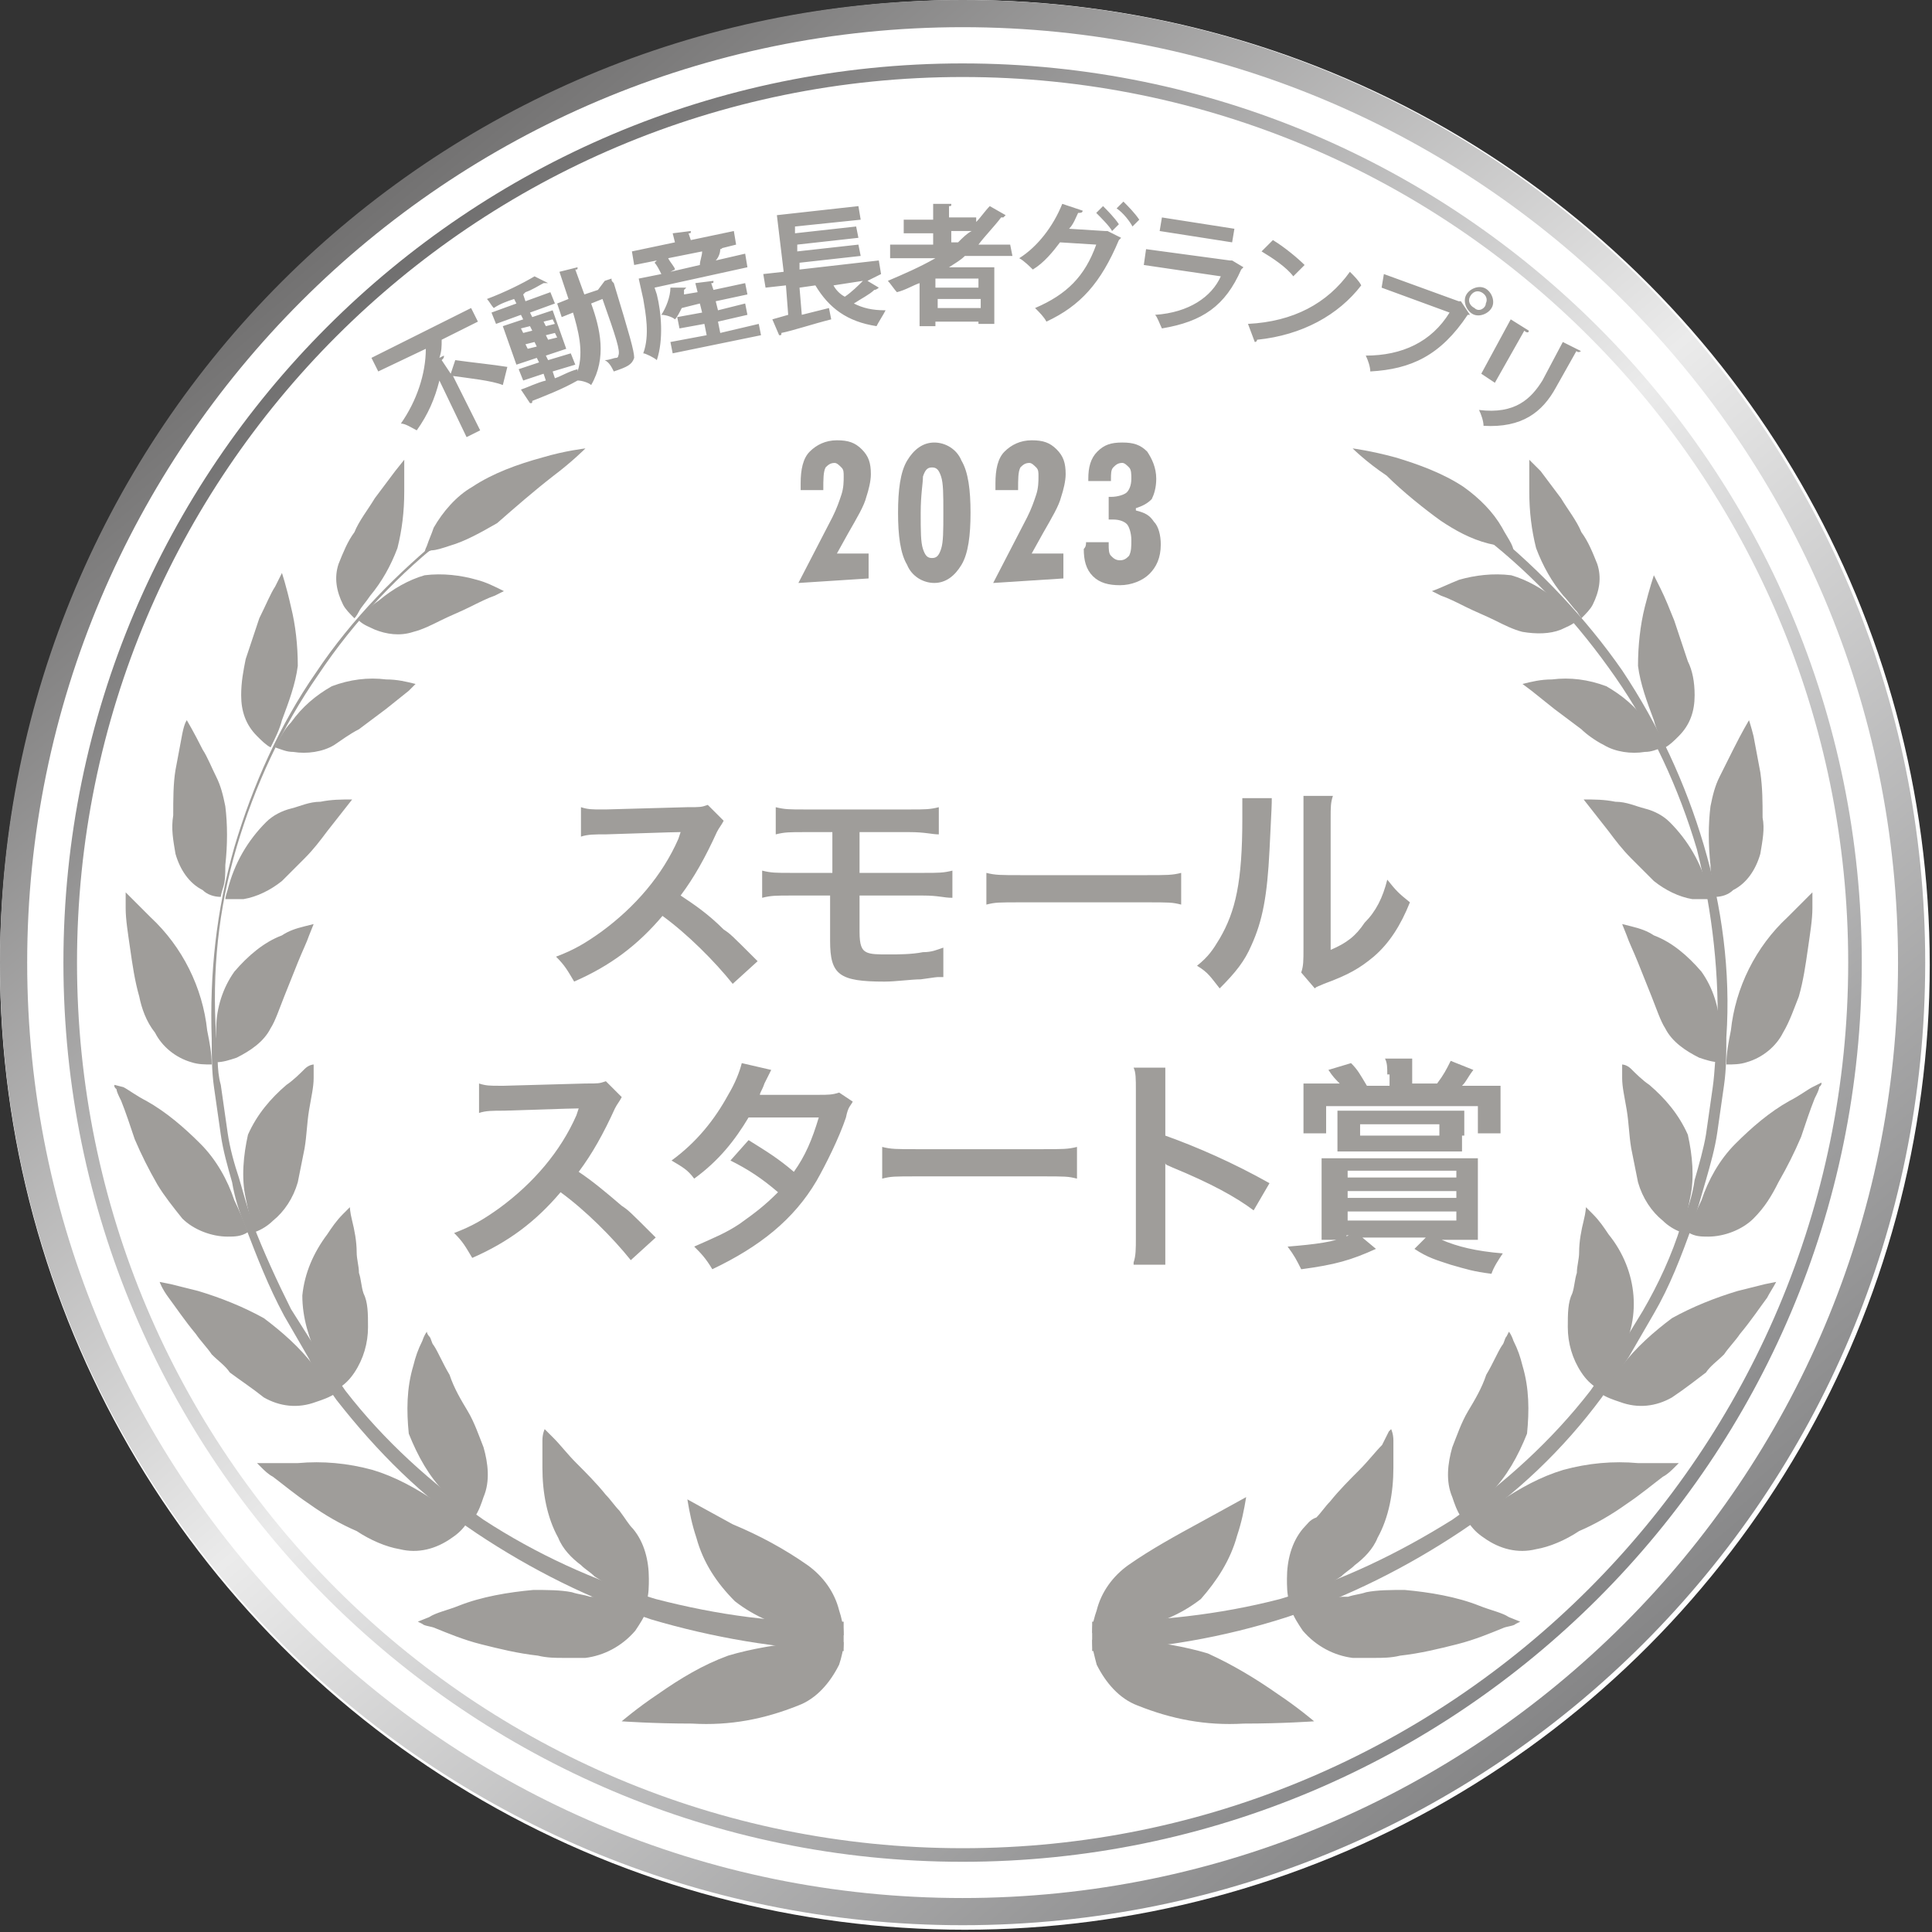 <svg xmlns="http://www.w3.org/2000/svg" xmlns:xlink="http://www.w3.org/1999/xlink" viewBox="0 0 85.3 85.3"><rect x="0" y="0" width="85.3" height="85.3" fill="#333333" stroke="none"/><g transform="translate(-1045.5 -2386)"><circle cx="1088.1" cy="2428.6" r="42.6" fill="#FFF" opacity=".999"/><g fill="#9F9D9A"><path d="m1065.4 2402.5.2-.6c.7.1 1.7.2 2.3.3l-.2.8c-.5-.2-1.5-.3-2.2-.4l1.2 2.4-.6.3-1.2-2.5c-.2.8-.5 1.5-1 2.2-.2-.1-.5-.3-.7-.3.7-1 1.1-2.2 1.1-3.3l-2.1 1-.3-.6 4.4-2.2.3.6-1.6.8c0 .3 0 .5-.1.8l.2-.1c0 .1 0 .1-.1.2l.4.6zM1072.2 2398.4l.3-.1c0 .1 0 .1.1.2.7 2.3.9 3 .9 3.3-.1.3-.3.4-.9.6-.1-.2-.2-.4-.4-.5.2 0 .4-.1.5-.1s.1-.1.1-.1c.1-.2-.1-.8-.7-2.5l-.5.2c.4 1.1.7 2.4 0 3.6-.1-.1-.4-.2-.6-.2-.7.4-1.5.7-2 .9 0 .1 0 .1-.1.1l-.4-.6c.3-.1.7-.3 1.1-.4l-.1-.3-.9.3-.2-.5.9-.3-.1-.2-.9.3-.6-1.7.9-.3-.1-.2-1.1.4-.2-.5 1.1-.4-.1-.2c-.3.1-.6.2-.9.4-.1-.1-.2-.3-.3-.4.8-.3 1.6-.7 2.1-1l.6.3h-.2c-.2.1-.5.3-.8.4l-.1.1.1.3 1.1-.4.2.5-1.1.4.1.2.9-.3.6 1.7-.9.3.1.2 1-.3.2.5-1 .3.1.3c.3-.1.6-.3 1-.4v.1c.3-.9 0-1.9-.2-2.6l-.5.2-.2-.6.5-.2-.4-1.2.8-.2c0 .1 0 .1-.1.1l.4 1.1.6-.2.3-.4zm-3.7 2.1.1.2.4-.1-.1-.2-.4.1zm.3.9.4-.1-.1-.2-.4.1.1.2zm1.1-1.3-.4.1.1.2.4-.1-.1-.2zm.2.8-.1-.2-.4.1.1.2.4-.1zM1077.4 2396.9c0 .1-.1.1-.1.1 0 .2-.1.4-.2.5l1.3-.3.1.6-4.1.9.1.3c.2.8.3 2 0 2.9-.1-.1-.5-.3-.6-.3.3-.8.1-1.8 0-2.4l-.2-.9 1-.2c-.1-.2-.2-.4-.3-.5l.1-.1-1 .2-.1-.6 1.9-.4-.1-.4.8-.1c0 .1 0 .1-.1.1l.1.3 1.9-.4.1.6-.8.2.2-.1zm-.2 3.3.1.5 1.7-.4.1.5-3.9.8-.1-.5 1.6-.3-.1-.5-1.1.2-.1-.5 1.1-.2-.1-.4-.8.2c-.1.2-.2.4-.3.5-.1-.1-.4-.2-.6-.2.2-.3.4-.8.4-1.2h.7l-.1.1v.2l.6-.1-.1-.4.8-.1c0 .1 0 .1-.1.1l.1.3 1.4-.3.1.5-1.4.3.1.4 1.2-.3.1.5-1.3.3zm-.8-2.5c0-.2.1-.4.1-.6l-1.5.3c.1.2.3.4.3.5l-.2.1 1.3-.3zM1083.8 2398.4l.5.3s-.1.1-.2.1c-.2.2-.6.4-.9.6.4.2.8.3 1.4.3-.1.2-.3.5-.4.7-1.3-.2-2.1-.8-2.7-1.8l-.7.1.1 1.2 1.2-.3.1.5c-.8.2-1.7.5-2.2.6 0 .1 0 .1-.1.1l-.3-.7.7-.2-.1-1.3-.9.1-.1-.6.9-.1-.3-2.5 3.6-.4.1.6-2.9.3v.3l2.7-.3.1.5-2.7.3v.3l2.7-.3.1.5-2.7.3v.3l3.5-.4.1.6-.6.3zm-1.5.2c.1.2.3.4.5.5.3-.2.6-.5.8-.7l-1.3.2zM1090.2 2397.3h-2.1c-.2.2-.4.3-.7.5h2v2.5h-.7v-.1h-1.9v.2h-.7v-1.9c-.3.1-.6.3-1 .4-.1-.1-.3-.4-.4-.5.7-.3 1.4-.6 2.1-1h-2v-.6h1.9v-.5h-1.3v-.6h1.3v-.7h.8c0 .1 0 .1-.1.1v.5h1.2v.2c.2-.2.4-.5.6-.7l.7.4-.1.1h-.1c-.3.4-.7.8-1 1.2h1.4l.1.5zm-1.5 1.4v-.4h-1.9v.4h1.9zm-1.8.9h1.9v-.4h-1.9v.4zm.6-3.4v.5h.3c.2-.2.4-.4.6-.5h-.9zM1095 2396.5l-.1.1c-.8 1.9-1.7 2.9-3.2 3.6-.1-.2-.3-.4-.5-.6 1.4-.6 2.2-1.4 2.7-2.8l-1.6-.1c-.3.4-.7.9-1.2 1.2-.1-.1-.4-.4-.6-.5.8-.5 1.5-1.4 1.9-2.4l.9.3c0 .1-.1.1-.2.1-.1.2-.2.5-.4.7l1.6.1h.1l.6.3zm-.8-1.4c.2.2.5.5.7.8l-.3.3c-.1-.2-.5-.6-.7-.8l.3-.3zm.9-.2c.2.2.5.5.7.8l-.3.3c-.1-.2-.4-.6-.7-.8l.3-.3zM1100.4 2397.8l-.1.1c-.7 1.6-1.7 2.3-3.5 2.6-.1-.2-.2-.5-.3-.6 1.5-.1 2.5-.8 2.9-1.7l-3.4-.5.1-.7 3.7.5h.1l.5.3zm-.5-1.1-3.2-.5.1-.6 3.2.5-.1.6zM1100.6 2400.3c2-.1 3.5-.9 4.5-2.3.2.2.4.4.5.6-1 1.3-2.6 2.2-4.6 2.4 0 .1-.1.1-.1.1l-.3-.8zm1.1-3.7c.5.3 1.1.8 1.4 1.1l-.5.5c-.3-.4-.9-.8-1.4-1.1l.5-.5zM1106.6 2398.1l3.3 1.2h.1l.4.6h-.1c-1.2 1.8-2.5 2.4-4.3 2.5 0-.2-.1-.5-.2-.7 1.6 0 2.9-.6 3.7-1.9l-3-1.1.1-.6zm4.4.6c.3.1.5.5.4.8s-.5.5-.8.4-.5-.5-.4-.8c.1-.3.5-.5.8-.4zm.1.7c.1-.2 0-.4-.2-.5s-.4 0-.5.2 0 .4.2.5c.2.2.5 0 .5-.2zM1115.3 2401.5s-.1.1-.2 0l-.9 1.6c-.6 1.1-1.5 1.8-3.2 1.7 0-.2-.1-.5-.2-.7 1.6.2 2.3-.5 2.8-1.3l.9-1.7.8.4zm-4.4 1 1.3-2.4.8.5c0 .1-.1.1-.2 0l-1.3 2.3-.6-.4z"/></g><g fill="#9F9D9A"><path d="M1065.348 2409.598c-2.2 1.7-4.2 3.8-5.8 6.2-1.6 2.3-2.8 4.9-3.6 7.6s-1.1 5.5-.9 8.4c.1.7 0 1.4.2 2.1l.3 2.1c.1.7.3 1.4.5 2 .2.7.4 1.4.6 2 .5 1.3 1.1 2.6 1.7 3.8l1.2 1.9c.4.6.8 1.1 1.2 1.7 1.7 2.2 3.8 4.1 6.1 5.7 2.3 1.5 4.9 2.7 7.6 3.5 2.7.7 5.5 1.1 8.3 1v1.3c-2.9-.1-5.8-.6-8.5-1.4-2.7-.9-5.3-2.2-7.7-3.8s-4.4-3.6-6.2-5.9c-.4-.6-.9-1.1-1.2-1.8l-1.1-1.9c-.7-1.3-1.2-2.6-1.7-3.9-.3-.7-.5-1.4-.6-2-.2-.7-.4-1.4-.5-2.1l-.3-2.1c-.1-.7-.1-1.4-.1-2.1-.1-2.9.2-5.7 1-8.5.8-2.7 2-5.4 3.6-7.7 1.6-2.4 3.6-4.4 5.8-6.2l.1.1z"/><path d="M1067.448 2409.098c-.7.4-1.4.8-2.1 1-.3.1-.6.2-.8.2l-.3.1s0-.1.1-.3c.1-.3.2-.5.3-.8.4-.7 1-1.4 1.7-1.8.9-.6 2-1 3.1-1.3 1-.3 1.9-.4 1.9-.4s-.6.6-1.4 1.2c-.9.7-1.7 1.4-2.5 2.1zM1063.748 2413.898c-.6.2-1.2.1-1.7-.1-.2-.1-.5-.2-.7-.4 0 0 .1-.1.2-.3.2-.2.4-.4.7-.6.6-.5 1.3-.9 2-1.1.8-.1 1.6 0 2.3.2.4.1.8.3 1.2.5l-.4.2c-.3.1-.7.3-1.1.5s-.9.4-1.3.6c-.4.2-.8.4-1.2.5zM1060.448 2410.898c-.2.6-.1 1.2.2 1.8.1.2.3.4.5.6 0 0 .1-.1.2-.3s.3-.4.5-.7c.5-.6.9-1.3 1.2-2.1.2-.8.3-1.6.3-2.5v-1.4l-.4.5-.9 1.2c-.3.5-.7 1-.9 1.5-.3.4-.5.9-.7 1.4zM1060.248 2418.898c-.5.3-1.2.4-1.8.3-.3 0-.5-.1-.8-.2.2-.4.4-.8.7-1.1.5-.7 1.1-1.2 1.8-1.6.8-.3 1.6-.4 2.4-.3.5 0 .9.1 1.3.2l-.3.3-1 .8-1.2.9c-.4.2-.8.5-1.1.7zM1056.148 2416.698c0 .7.2 1.3.7 1.8.2.2.4.4.6.5.2-.4.4-.8.5-1.2.3-.8.6-1.6.7-2.4 0-.9-.1-1.8-.3-2.6-.2-.9-.4-1.5-.4-1.5l-.3.6c-.2.3-.4.8-.7 1.4l-.6 1.8c-.1.5-.2 1-.2 1.6zM1057.948 2424.898c-.5.4-1.1.7-1.7.8h-.8s0-.1.1-.4c.3-1.2.9-2.2 1.7-3 .3-.3.7-.5 1.1-.6s.8-.3 1.3-.3c.5-.1.9-.1 1.4-.1l-1.1 1.4c-.3.4-.6.8-1 1.2l-1 1zM1053.248 2423.698c.2.7.6 1.3 1.2 1.6.2.2.5.3.8.3 0 0 0-.1.1-.4s.1-.6.1-1c.1-.9.1-1.8 0-2.6-.1-.5-.2-.9-.4-1.3s-.4-.9-.6-1.2c-.4-.8-.7-1.3-.7-1.3s-.1.1-.2.6-.2 1.1-.3 1.6c-.1.6-.1 1.3-.1 2-.1.6 0 1.1.1 1.7zM1057.448 2431.398c-.3.6-.9 1-1.5 1.3-.3.1-.6.2-.9.2v-1.5c0-.9.3-1.8.8-2.5.6-.7 1.3-1.3 2.1-1.6.3-.2.6-.3 1-.4l.4-.1-.2.5c-.1.3-.3.7-.5 1.2l-.6 1.5c-.2.5-.4 1.1-.6 1.4zM1052.348 2431.598c.3.6.9 1.1 1.6 1.3.3.1.6.1.9.1 0-.5-.1-1-.2-1.5-.2-1.9-1.1-3.7-2.5-5l-.8-.8-.3-.3v.7c0 .5.1 1.1.2 1.8s.2 1.4.4 2.1c.1.5.3 1.1.7 1.6zM1058.648 2438.198c-.2.7-.6 1.3-1.1 1.7-.2.2-.5.4-.8.5-.2-.5-.3-1-.4-1.5-.2-.9-.1-1.9.1-2.8.4-.9 1-1.6 1.7-2.2.3-.2.6-.5.8-.7s.4-.2.4-.2V2433.598c0 .4-.1.8-.2 1.4-.1.6-.1 1.1-.2 1.7l-.3 1.5zM1053.548 2439.798c.5.5 1.3.8 2 .8.3 0 .6 0 .9-.2-.2-.5-.4-1-.6-1.4-.3-.9-.8-1.8-1.5-2.5s-1.5-1.4-2.4-1.9c-.4-.2-.8-.5-1-.6l-.4-.1c0 .1 0 .1.1.2 0 .1.1.3.2.5.2.5.4 1.1.6 1.7.3.7.6 1.3 1 2 .3.5.7 1 1.1 1.5zM1061.748 2444.598c0 .7-.2 1.4-.6 2-.2.3-.4.5-.7.7-.3-.4-.6-.9-.9-1.3-.4-.9-.7-1.8-.7-2.8.1-1 .5-1.9 1.1-2.7.2-.3.4-.6.7-.9l.3-.3s0 .2.1.6c.1.4.2.9.2 1.4 0 .3.1.6.1.9.1.3.1.6.2.9.2.4.2.9.2 1.5zM1057.148 2447.698c.7.4 1.5.5 2.3.2.3-.1.6-.2.9-.4-.3-.4-.7-.8-1-1.2-.6-.8-1.4-1.5-2.2-2.1-.9-.5-1.9-.9-2.9-1.2l-1.2-.3-.5-.1s.1.3.4.7.7 1 1.2 1.6c.2.3.5.6.7.9.3.3.6.5.8.8.4.3 1 .7 1.5 1.1zM1066.848 2449.898c.2.7.3 1.5 0 2.2-.1.3-.2.6-.4.9-.4-.3-.9-.7-1.3-1.1-.7-.7-1.2-1.6-1.6-2.6-.1-1-.1-2 .2-3 .1-.4.2-.7.4-1.1.1-.3.2-.4.2-.4s0 .1.1.2.1.3.2.4c.2.3.4.8.7 1.3.2.6.5 1.1.8 1.6.3.5.5 1.1.7 1.6zM1063.148 2454.398c.8.2 1.6 0 2.3-.5.3-.2.5-.4.7-.7-.4-.3-.9-.6-1.4-.9-.9-.6-1.8-1.1-2.8-1.4-1.1-.3-2.2-.4-3.3-.3h-1.8l.2.2c.1.1.3.3.5.4.4.3 1 .8 1.6 1.2.7.5 1.4.9 2.1 1.2.6.4 1.3.7 1.9.8zM1073.448 2453.498c.5.6.7 1.4.7 2.2 0 .3 0 .7-.1 1-.5-.2-1.1-.4-1.6-.7-.2-.1-.4-.2-.7-.4-.2-.2-.4-.3-.6-.5-.4-.3-.8-.7-1-1.2-.5-.9-.7-2-.7-3.1v-1.2c0-.3.1-.5.1-.5l.1.1.3.3c.3.3.6.7 1 1.1s.9.9 1.3 1.4c.2.2.4.5.6.7.3.4.4.6.6.8zM1071.348 2459.198c.8-.1 1.6-.5 2.2-1.2.2-.3.4-.6.5-.9-.5-.2-1.1-.4-1.7-.5-.2-.1-.5-.1-.8-.1-.3-.1-.5-.1-.8-.2-.5-.1-1.1-.1-1.7-.1-1.1.1-2.3.3-3.3.7-.5.2-1 .3-1.3.5l-.5.2.2.1c.1.1.4.1.6.2.5.2 1.2.5 2 .7.8.2 1.6.4 2.5.5.4.1.8.1 1.1.1h1zM1081.148 2455.098c.7.5 1.2 1.2 1.4 2 .1.3.2.7.2 1.1-.6 0-1.2-.1-1.8-.2-1.1-.2-2.1-.6-3-1.3-.8-.8-1.4-1.7-1.7-2.8-.2-.6-.3-1.1-.4-1.7 0 0 .9.5 2 1.1 1.2.5 2.3 1.1 3.3 1.8zM1080.748 2461.298c.8-.3 1.4-1 1.8-1.8.1-.3.2-.7.2-1h-1.8c-1.1.1-2.3.3-3.3.6-1.1.4-2.1 1-3.1 1.7-.9.6-1.6 1.2-1.6 1.2s1.4.1 3.1.1c1.7.1 3.2-.2 4.7-.8zM1111.32 2409.398c2.2 1.8 4.2 3.9 5.8 6.2 1.6 2.4 2.8 5 3.6 7.7.8 2.7 1.2 5.6 1 8.5 0 .7 0 1.4-.1 2.1l-.3 2.1c-.1.7-.3 1.4-.5 2.1-.2.7-.4 1.4-.6 2-.5 1.4-1 2.7-1.7 3.9l-1.1 1.9-1.2 1.8c-1.7 2.3-3.8 4.3-6.2 5.9-2.4 1.6-5 2.9-7.7 3.8-2.8.9-5.7 1.4-8.6 1.5v-1.3c2.8 0 5.6-.3 8.3-1 2.7-.8 5.2-2 7.6-3.5 2.3-1.6 4.4-3.5 6.1-5.7.4-.6.9-1.1 1.2-1.7l1.1-1.8c.7-1.2 1.3-2.5 1.7-3.8.3-.7.5-1.3.6-2 .2-.7.4-1.4.5-2l.3-2.1c.1-.7.1-1.4.2-2.1.1-2.8-.2-5.6-.9-8.4-.8-2.7-2-5.3-3.6-7.6s-3.5-4.4-5.8-6.2l.3-.3z"/><path d="M1110.12 2407.498c.7.5 1.3 1.1 1.7 1.8.1.2.3.5.4.7.1.2.1.3.1.3l-.3-.1c-.2-.1-.4-.1-.8-.2-.8-.2-1.5-.6-2.1-1-.7-.5-1.7-1.3-2.4-2-.9-.6-1.5-1.2-1.5-1.2s.8.1 1.9.4c1 .3 2.1.7 3 1.3zM1116.02 2410.898c.2.6.1 1.2-.2 1.8-.1.2-.3.4-.5.6l-.2-.3c-.2-.2-.4-.5-.6-.7-.5-.6-.9-1.3-1.2-2.1-.2-.8-.3-1.6-.3-2.5v-1.4l.5.5.9 1.2c.3.5.7 1 .9 1.5.3.4.5.9.7 1.4zM1112.72 2413.898c.6.1 1.2.1 1.7-.1.2-.1.5-.2.7-.4l-.2-.3c-.2-.2-.4-.4-.7-.6-.6-.5-1.3-.9-2-1.1-.8-.1-1.6 0-2.3.2-.5.2-.9.4-1.2.5l.4.2c.3.1.7.3 1.1.5s.9.4 1.3.6c.4.2.8.4 1.2.5zM1120.32 2416.698c0 .7-.2 1.3-.7 1.8-.2.2-.4.4-.6.5-.2-.4-.4-.8-.5-1.2-.3-.8-.6-1.6-.7-2.4 0-.9.1-1.8.3-2.6.2-.8.4-1.4.4-1.4l.3.6c.2.4.4.9.6 1.4l.6 1.8c.2.4.3.9.3 1.5zM1116.32 2418.898c.5.3 1.2.4 1.8.3.3 0 .5-.1.8-.2-.2-.4-.4-.8-.7-1.1-.5-.7-1.1-1.2-1.8-1.6-.8-.3-1.6-.4-2.4-.3-.5 0-.9.1-1.3.2l.4.3 1 .8 1.2.9c.2.2.6.5 1 .7zM1123.22 2423.698c-.2.7-.6 1.3-1.2 1.6-.2.2-.5.3-.8.3l-.1-.4c0-.2-.1-.6-.1-1-.1-.9-.1-1.8 0-2.6.1-.5.2-.9.4-1.3l.6-1.2c.4-.8.7-1.3.7-1.3s.1.3.2.7c.1.5.2 1.1.3 1.6.1.7.1 1.3.1 2 .1.5 0 1-.1 1.6zM1118.52 2424.898c.5.4 1.1.7 1.7.8h.8l-.1-.4c-.3-1.2-.9-2.2-1.7-3-.3-.3-.7-.5-1.1-.6s-.8-.3-1.3-.3c-.5-.1-.9-.1-1.4-.1l1.1 1.4c.3.4.6.8 1 1.2l1 1zM1124.22 2431.598c-.3.6-.9 1.1-1.6 1.3-.3.1-.6.1-.9.1 0-.5.1-1 .2-1.5.2-1.9 1.1-3.7 2.5-5l.8-.8.3-.3v.7c0 .5-.1 1.1-.2 1.8s-.2 1.4-.4 2.1c-.2.5-.4 1.1-.7 1.6zM1119.02 2431.398c.3.6.9 1 1.5 1.3.3.1.6.2.9.2v-1.5c0-.9-.3-1.8-.8-2.5-.6-.7-1.3-1.3-2.1-1.6-.3-.2-.6-.3-1-.4l-.4-.1.2.5c.1.3.3.7.5 1.2l.6 1.5c.2.5.4 1.1.6 1.4zM1122.92 2439.798c-.5.5-1.3.8-2 .8-.3 0-.6 0-.9-.2.2-.5.4-1 .6-1.4.3-.9.8-1.8 1.5-2.5s1.5-1.4 2.4-1.9c.4-.2.8-.5 1-.6l.4-.2c0 .1 0 .1-.1.2 0 .1-.1.3-.2.5-.2.5-.4 1.1-.6 1.7-.3.7-.6 1.3-1 2-.3.6-.6 1.1-1.1 1.6zM1117.82 2438.198c.2.7.6 1.3 1.1 1.7.2.2.5.4.8.5.2-.5.3-1 .4-1.5.2-.9.1-1.9-.1-2.8-.4-.9-1-1.6-1.7-2.2-.3-.2-.6-.5-.8-.7-.2-.2-.4-.2-.4-.2V2433.598c0 .4.1.8.2 1.4s.1 1.1.2 1.7l.3 1.5zM1119.32 2447.698c-.7.4-1.5.5-2.3.2-.3-.1-.6-.2-.9-.4.3-.4.7-.8 1-1.2.6-.8 1.4-1.5 2.2-2.1.9-.5 1.9-.9 2.9-1.2l1.2-.3.5-.1c-.1.2-.3.5-.4.7-.3.4-.7 1-1.2 1.6-.2.3-.5.6-.7.9-.3.3-.6.5-.8.8-.4.3-.9.7-1.5 1.1zM1114.72 2444.598c0 .7.2 1.4.6 2 .2.3.4.5.7.7.3-.4.6-.9.9-1.3 1.1-1.7.9-3.9-.4-5.5-.2-.3-.4-.6-.7-.9l-.3-.3s0 .2-.1.6c-.1.4-.2.9-.2 1.4 0 .3-.1.6-.1.9-.1.3-.1.6-.2.9-.2.4-.2.9-.2 1.5zM1113.32 2454.398c-.8.2-1.6 0-2.3-.5-.3-.2-.5-.4-.7-.7.4-.3.9-.6 1.4-.9.9-.6 1.8-1.1 2.8-1.4 1.1-.3 2.2-.4 3.3-.3h1.8l-.2.2c-.1.1-.3.3-.5.4-.4.3-1 .8-1.6 1.2-.7.5-1.4.9-2.1 1.2-.6.4-1.3.7-1.9.8zM1109.62 2449.898c-.2.7-.3 1.5 0 2.2.1.3.2.6.4.9.4-.3.9-.7 1.3-1.1.7-.7 1.2-1.6 1.6-2.6.1-1 .1-2-.2-3-.1-.4-.2-.7-.4-1.1-.1-.3-.2-.4-.2-.4l-.1.2c-.1.1-.1.3-.2.4-.2.3-.4.8-.7 1.3-.2.6-.5 1.1-.8 1.6-.3.5-.5 1.1-.7 1.6zM1105.22 2459.198c-.8-.1-1.6-.5-2.2-1.2-.2-.3-.4-.6-.5-.9.5-.2 1.1-.4 1.7-.5.2-.1.5-.1.8-.1.3-.1.5-.1.8-.2.5-.1 1.1-.1 1.7-.1 1.1.1 2.3.3 3.3.7.5.2 1 .3 1.3.5l.5.2-.2.1c-.1.1-.4.1-.6.2-.5.2-1.2.5-2 .7-.8.2-1.6.4-2.5.5-.4.1-.8.1-1.1.1h-1zM1103.02 2453.498c-.5.6-.7 1.4-.7 2.2 0 .3 0 .7.1 1 .5-.2 1.1-.4 1.6-.7.2-.1.4-.2.7-.4.2-.2.4-.3.6-.5.4-.3.8-.7 1-1.2.5-.9.7-2 .7-3.1v-1.2c0-.3-.1-.5-.1-.5l-.1.1-.3.6c-.3.3-.6.7-1 1.1s-.9.9-1.3 1.4c-.2.2-.4.5-.6.7-.3.1-.4.3-.6.5zM1095.72 2461.298c-.8-.3-1.4-1-1.8-1.8-.1-.4-.2-.7-.2-1.1h1.8c1.1.1 2.3.3 3.3.6 1.1.5 2.1 1.1 3.1 1.8.9.6 1.6 1.2 1.6 1.2s-1.4.1-3.1.1c-1.7.1-3.2-.2-4.7-.8zM1095.32 2455.098c-.7.5-1.2 1.2-1.4 2-.1.3-.2.6-.2 1 .6 0 1.2-.1 1.8-.2 1.1-.2 2.1-.6 3-1.3.7-.8 1.3-1.7 1.6-2.8.2-.6.3-1.1.4-1.7 0 0-.9.5-2 1.1-1.1.6-2.2 1.2-3.2 1.9z"/></g><path fill="#9F9D9A" d="m1080.75 2411.739 1.5-2.9c.2-.4.3-.7.4-1 .1-.3.1-.6.1-.8s0-.3-.1-.4c-.1-.1-.2-.2-.3-.2-.2 0-.3.1-.4.2-.1.2-.1.5-.1 1h-1v-.3c0-.6.1-1.1.4-1.4.3-.3.7-.5 1.2-.5s.8.1 1.1.4c.3.3.4.6.4 1.1 0 .3-.1.7-.2 1-.1.4-.4.9-.8 1.6l-.5.9h1.4v1.1l-3.1.2zM1088.35 2408.638c0 1-.1 1.8-.4 2.3s-.7.8-1.2.8-1-.3-1.2-.8c-.3-.5-.4-1.3-.4-2.3s.1-1.8.4-2.3.7-.8 1.2-.8 1 .3 1.2.8c.3.5.4 1.3.4 2.3z"/><path fill="#FFF" d="M1086.15 2408.638c0 .8 0 1.3.1 1.6.1.3.2.4.4.4s.3-.1.4-.4c.1-.3.1-.8.1-1.6s0-1.3-.1-1.6c-.1-.3-.2-.4-.4-.4s-.3.1-.4.4c0 .3-.1.8-.1 1.6z"/><path fill="#9F9D9A" d="m1089.35 2411.739 1.5-2.9c.2-.4.3-.7.4-1 .1-.3.1-.6.1-.8s0-.3-.1-.4c-.1-.1-.2-.2-.3-.2-.2 0-.3.1-.4.2-.1.2-.1.5-.1 1h-1v-.3c0-.6.1-1.1.4-1.4.3-.3.7-.5 1.2-.5s.8.1 1.1.4c.3.3.4.6.4 1.1 0 .3-.1.7-.2 1-.1.4-.4.9-.8 1.6l-.5.9h1.4v1.1l-3.1.2zM1093.45 2409.938h1v.1c0 .2 0 .4.1.5.1.1.2.2.4.2s.3-.1.4-.2c.1-.2.1-.4.1-.7s-.1-.6-.2-.7c-.1-.1-.3-.2-.6-.2h-.2v-1h.1c.3 0 .6-.1.7-.2.1-.1.2-.3.2-.6 0-.2 0-.4-.1-.5-.1-.1-.2-.2-.3-.2-.2 0-.3.1-.4.2-.1.1-.1.3-.1.5v.1h-1v-.1c0-.5.1-.9.4-1.2s.6-.4 1.1-.4.8.1 1.1.4c.2.3.4.7.4 1.2 0 .4-.1.7-.2.9-.2.2-.4.3-.7.4v.1c.4.1.6.2.8.5.2.2.3.6.3 1 0 .6-.2 1-.5 1.3s-.8.5-1.3.5-.9-.1-1.2-.4c-.3-.3-.4-.7-.4-1.2.1-.1.1-.2.1-.3 0 .1 0 0 0 0zM1077.85 2429.438c-.8-1-2-2.2-3.1-3-1.1 1.3-2.3 2.2-3.9 2.9-.3-.5-.4-.7-.8-1.1.8-.3 1.3-.6 2-1.1 1.5-1.1 2.7-2.5 3.4-4.1l.1-.3c-.2 0-.2 0-3.3.1-.5 0-.8 0-1.1.1v-1.3c.3.1.5.1.9.1h.2l3.6-.1c.6 0 .6 0 .9-.1l.7.7c-.1.2-.2.3-.3.5-.5 1.1-1 2-1.6 2.8.6.4 1.2.8 1.9 1.5.3.2.3.2 1.5 1.4l-1.1 1zM1080.45 2425.539c-.7 0-.9 0-1.3.1v-1.2c.4.1.6.1 1.3.1h1.8v-1.8h-1.2c-.7 0-.9 0-1.3.1v-1.2c.4.1.6.1 1.3.1h4.6c.7 0 .9 0 1.3-.1v1.2c-.3 0-.6-.1-1.3-.1h-2.2v1.8h2.8c.7 0 .9 0 1.3-.1v1.2c-.4 0-.6-.1-1.3-.1h-2.8v1.6c0 .6.1.8.3.9.2.1.5.1 1 .1.4 0 1 0 1.5-.1.4 0 .6-.1.9-.2v1.3h-.2c-.1 0-.1 0-.8.1-.4 0-1.1.1-1.6.1-2 0-2.4-.3-2.4-1.8v-2h-1.7zM1089.05 2424.539c.4.1.6.1 1.6.1h5.4c1 0 1.2 0 1.6-.1v1.4c-.4-.1-.5-.1-1.6-.1h-5.4c-1.1 0-1.2 0-1.6.1v-1.4zM1101.65 2421.239c0 .3 0 .3-.1 2.3-.1 2-.3 3.1-.8 4.2-.3.7-.7 1.2-1.4 1.9-.4-.5-.5-.7-1-1 .5-.4.7-.7 1-1.2.7-1.2 1-2.5 1-5.3v-.9h1.3zM1104.35 2421.138c-.1.3-.1.5-.1 1v5.8c.7-.3 1.1-.6 1.5-1.2.5-.5.8-1.1 1-1.9.4.5.5.6 1 1-.4 1-.9 1.8-1.6 2.4-.6.5-1.1.8-2.2 1.2-.2.1-.3.1-.4.2l-.6-.7c.1-.3.1-.5.1-1.1v-6.7h1.3zM1073.35 2441.638c-.8-1-2-2.2-3.1-3-1.1 1.3-2.3 2.2-3.9 2.9-.3-.5-.4-.7-.8-1.1.8-.3 1.3-.6 2-1.1 1.5-1.1 2.7-2.5 3.4-4.1l.1-.3c-.2 0-.2 0-3.3.1-.5 0-.8 0-1.1.1v-1.3c.3.1.5.1.9.1h.2l3.6-.1c.6 0 .6 0 .9-.1l.7.7c-.1.2-.2.3-.3.5-.5 1.1-1 2-1.6 2.8.6.4 1.2.9 1.9 1.5.3.2.3.2 1.5 1.4l-1.1 1zM1083.15 2434.638c-.1.2-.2.2-.3.7-.3.9-.9 2.1-1.3 2.8-1 1.7-2.5 2.9-4.6 3.9-.3-.5-.5-.7-.8-1 .9-.4 1.4-.6 2-1 .7-.5 1.1-.8 1.7-1.4-.7-.6-1.3-1-2.1-1.4l.8-.9c.8.5 1.3.8 2 1.4.5-.7.8-1.4 1.1-2.4h-3.1c-.6 1-1.3 1.9-2.4 2.7-.3-.4-.5-.5-1-.8 1.1-.8 1.9-1.8 2.5-2.9.3-.5.5-1 .6-1.4l1.3.3-.3.6c-.1.3-.2.4-.2.5h2.6c.4 0 .6 0 .9-.1l.6.4zM1084.45 2436.638c.4.1.6.1 1.6.1h5.4c1 0 1.2 0 1.6-.1v1.4c-.4-.1-.5-.1-1.6-.1h-5.4c-1.1 0-1.2 0-1.6.1v-1.4zM1095.55 2441.739c.1-.3.1-.6.1-1.1v-6.5c0-.5 0-.8-.1-1h1.4v3c1.4.5 3 1.2 4.6 2.1l-.7 1.2c-.8-.6-1.9-1.2-3.6-1.9-.2-.1-.3-.1-.3-.2v4.5h-1.4v-.1zM1104.95 2440.739h-1.1v-3.6h6.9v3.6h-1.6c.7.3 1.5.5 2.7.6-.2.3-.4.6-.5.9-.8-.1-1.1-.2-1.8-.4-.6-.2-1-.3-1.6-.7l.5-.5h-2.8l.6.5c-1.1.5-1.8.7-3.3.9-.2-.4-.3-.6-.6-1 1.2-.1 2.1-.2 2.7-.5h-.1v.2zM1106.75 2433.438c0-.3 0-.5-.1-.7h1.2v1.1h1.1c.3-.4.4-.6.6-1l1 .4c-.3.4-.3.5-.5.7h1.7v2.1h-1v-1.2h-6.7v1.2h-1v-2.2h1.6c-.2-.2-.3-.3-.5-.6l1-.3c.3.3.4.5.7 1h1v-.5h-.1z"/><path fill="#9F9D9A" d="M1110.05 2436.138v.7h-5.5v-1.8h5.6v1.1z"/><path fill="#FFF" d="M1105.55 2435.638h3.5v.5h-3.5zM1105 2437.688h4.8v.3h-4.8zM1105 2438.588h4.8v.3h-4.8zM1105 2439.488h4.8v.4h-4.8z"/></g><g><linearGradient id="a" x1="-1894.268" x2="-1893.626" y1="415.883" y2="415.117" gradientTransform="matrix(85 0 0 -85 161028 35360)" gradientUnits="userSpaceOnUse"><stop offset="0" style="stop-color:#6f6e6e"/><stop offset=".5" style="stop-color:#ebebeb"/><stop offset="1" style="stop-color:#868687"/></linearGradient><path fill="url(#a)" d="M42.5 0C19 0 0 19 0 42.5S19 85 42.5 85 85 66 85 42.5 66 0 42.5 0zm0 83.8c-22.8 0-41.3-18.5-41.3-41.3S19.7 1.2 42.5 1.2s41.3 18.5 41.3 41.3c0 22.8-18.5 41.3-41.3 41.3z"/><linearGradient id="b" x1="-1892.681" x2="-1892.039" y1="415.039" y2="414.273" gradientTransform="matrix(79.412 0 0 -79.412 150318.594 32971.133)" gradientUnits="userSpaceOnUse"><stop offset="0" style="stop-color:#6f6e6e"/><stop offset=".5" style="stop-color:#ebebeb"/><stop offset="1" style="stop-color:#868687"/></linearGradient><path fill="url(#b)" d="M42.5 2.8C20.6 2.8 2.8 20.6 2.8 42.5s17.8 39.7 39.7 39.7 39.7-17.8 39.7-39.7c0-21.9-17.8-39.7-39.7-39.7zm0 78.8c-21.6 0-39.1-17.5-39.1-39.1S20.9 3.4 42.5 3.4s39.1 17.5 39.1 39.1-17.5 39.1-39.1 39.1z"/></g></svg>